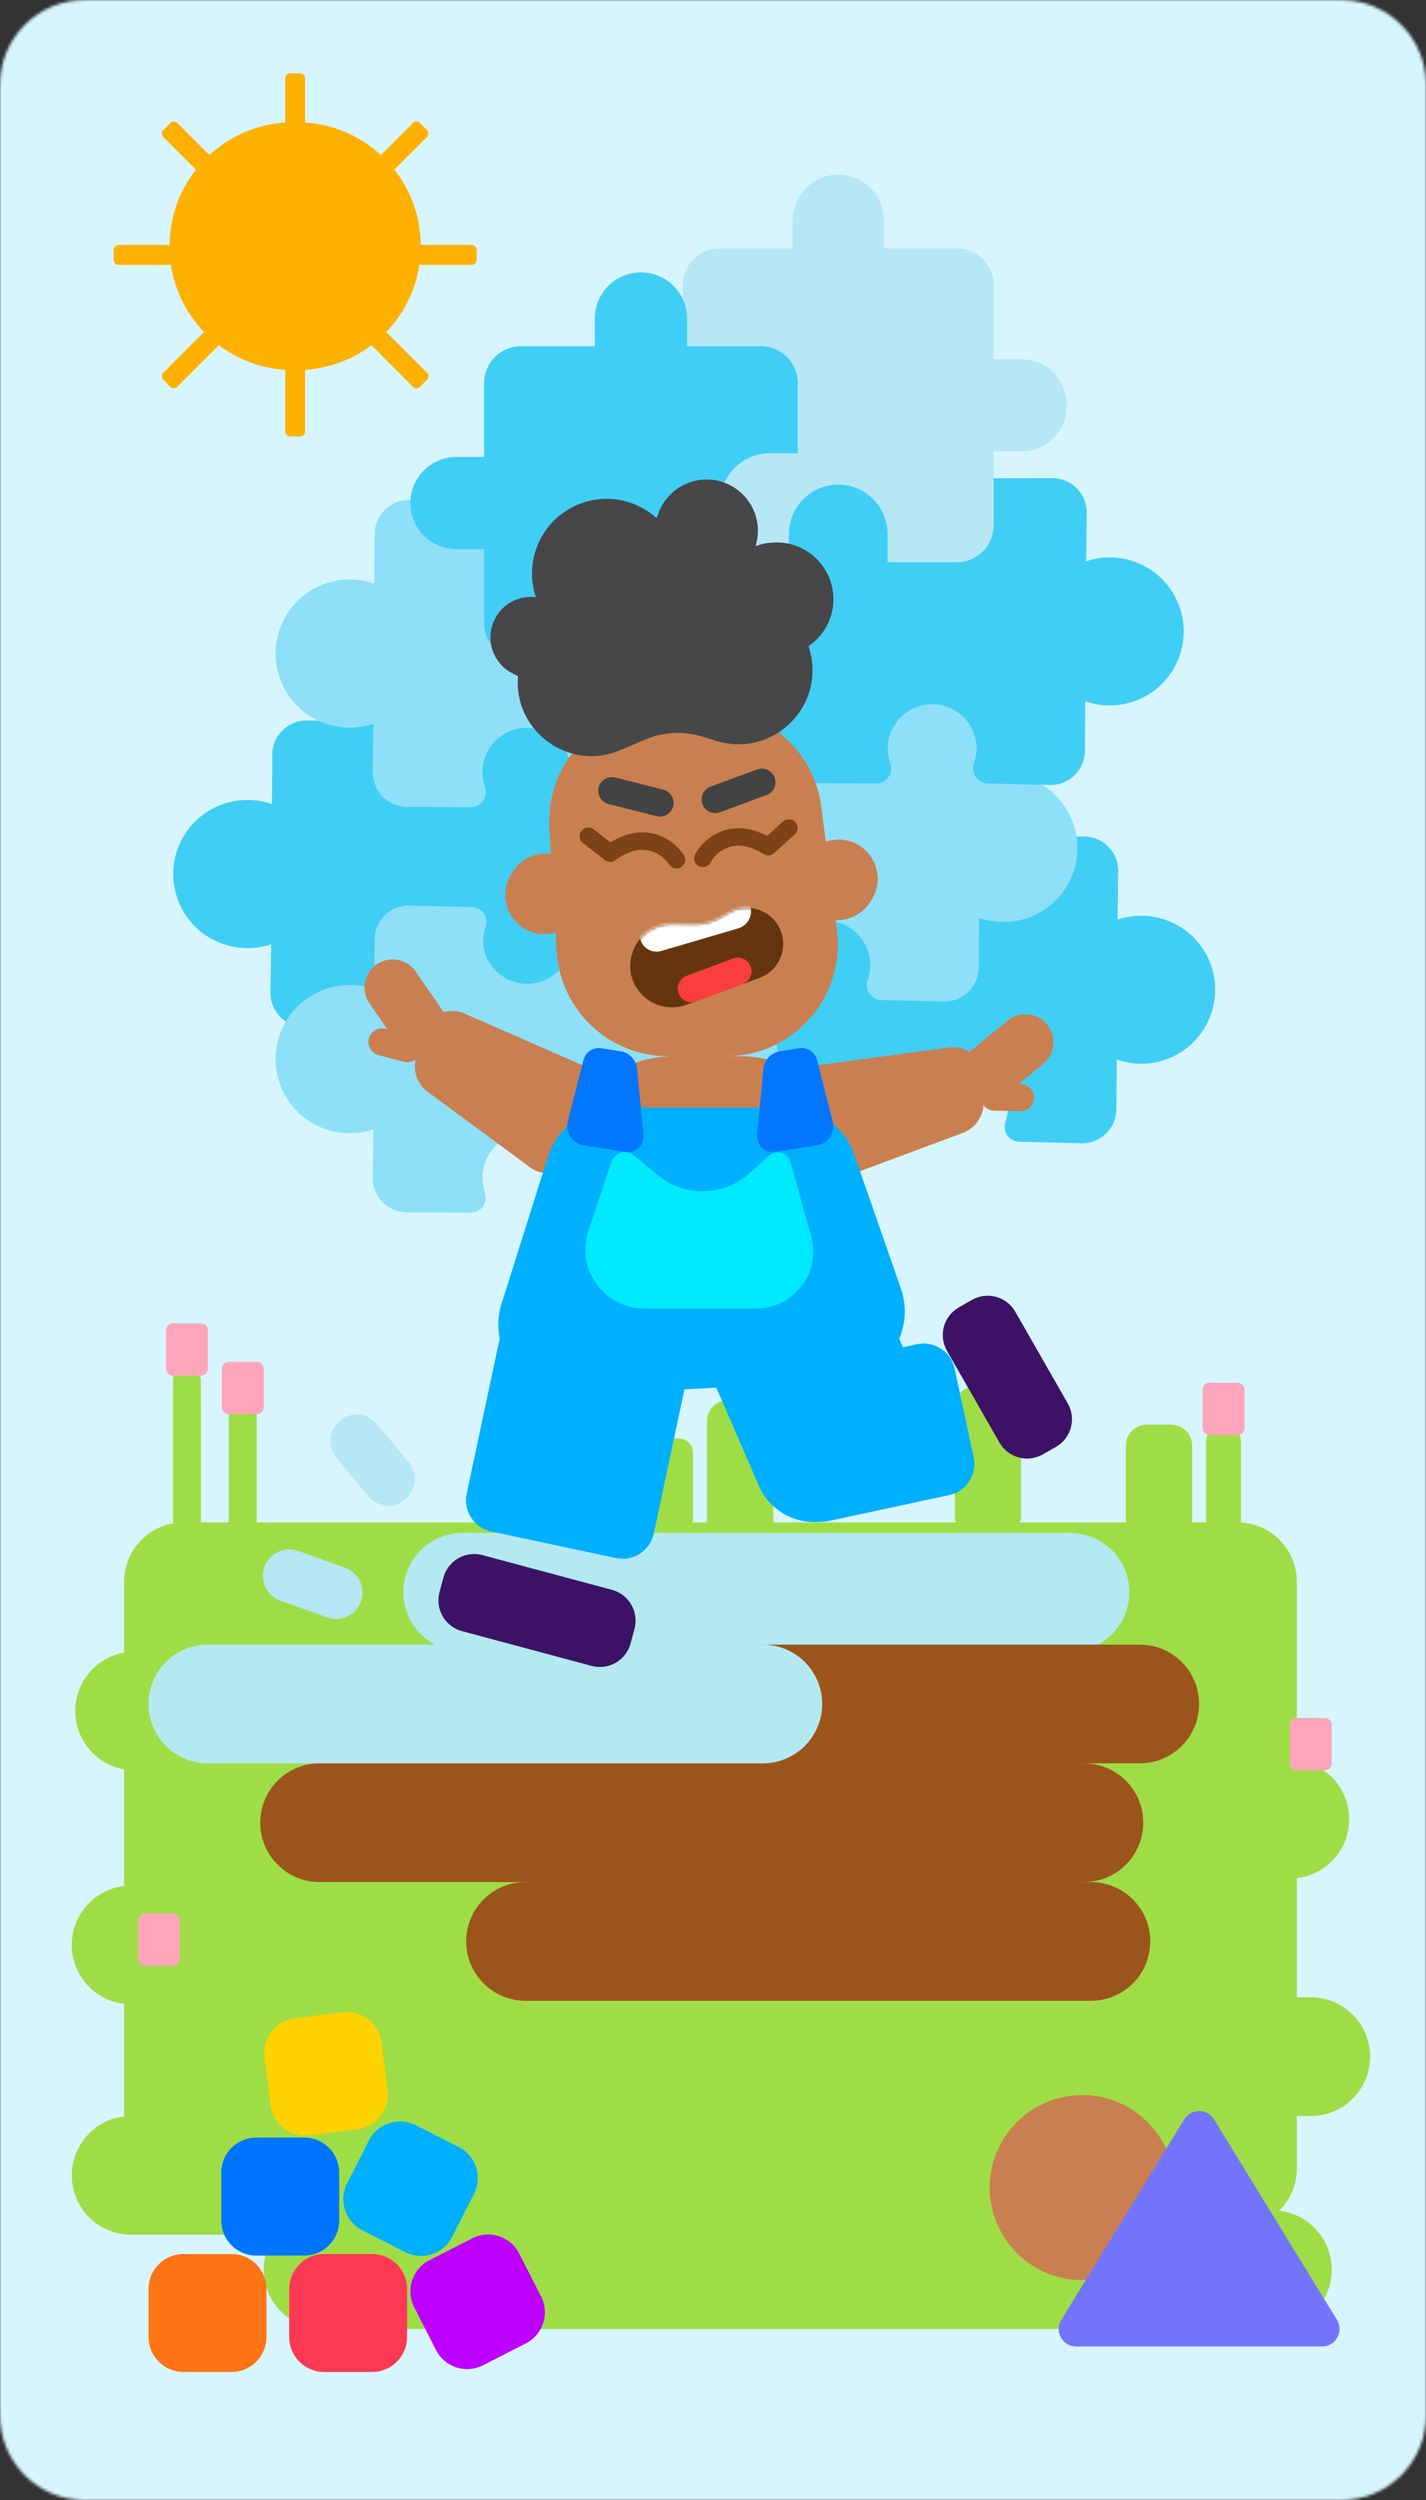 <svg width="505" height="100%" viewBox="0 0 505 885" fill="none" xmlns="http://www.w3.org/2000/svg">
<rect x="0" y="0" width="505" height="885" fill="#333333" stroke="none"/>
<g clip-path="url(#clip0_17288_26545)">
<mask id="mask0_17288_26545" style="mask-type:luminance" maskUnits="userSpaceOnUse" x="0" y="0" width="505" height="885">
<path d="M475 0H30C13.431 0 0 13.431 0 30V855C0 871.569 13.431 885 30 885H475C491.569 885 505 871.569 505 855V30C505 13.431 491.569 0 475 0Z" fill="white"/>
</mask>
<g mask="url(#mask0_17288_26545)">
<path d="M475 0H30C13.431 0 0 13.431 0 30V855C0 871.569 13.431 885 30 885H475C491.569 885 505 871.569 505 855V30C505 13.431 491.569 0 475 0Z" fill="#EAE7FF"/>
<path d="M467.764 -45.251H35.873C13.3 -45.251 -5 -26.952 -5 -4.378V889.378C-5 911.951 13.3 930.251 35.873 930.251H467.764C490.338 930.251 508.637 911.951 508.637 889.378V-4.378C508.637 -26.952 490.338 -45.251 467.764 -45.251Z" fill="#FFF7F5"/>
<path d="M469.126 -45.251H37.235C14.662 -45.251 -3.638 -26.952 -3.638 -4.378V889.378C-3.638 911.951 14.662 930.251 37.235 930.251H469.126C491.7 930.251 509.999 911.951 509.999 889.378V-4.378C509.999 -26.952 491.7 -45.251 469.126 -45.251Z" fill="#F4F1FF"/>
<path d="M467.764 -45.251H35.873C13.3 -45.251 -5 -26.952 -5 -4.378V889.378C-5 911.951 13.3 930.251 35.873 930.251H467.764C490.338 930.251 508.637 911.951 508.637 889.378V-4.378C508.637 -26.952 490.338 -45.251 467.764 -45.251Z" fill="#FFF7F5"/>
<path d="M469.126 -45.251H37.235C14.662 -45.251 -3.638 -26.952 -3.638 -4.378V889.378C-3.638 911.951 14.662 930.251 37.235 930.251H469.126C491.7 930.251 509.999 911.951 509.999 889.378V-4.378C509.999 -26.952 491.7 -45.251 469.126 -45.251Z" fill="#D7F5FF"/>
<path d="M105.141 43.261H103.905C79.671 43.261 60.025 62.906 60.025 87.14C60.025 111.374 79.671 131.019 103.905 131.019H105.141C129.374 131.019 149.02 111.374 149.02 87.14C149.02 62.906 129.374 43.261 105.141 43.261Z" fill="#FFB100"/>
<path d="M438.251 538.91H64.97C53.365 538.91 43.957 548.318 43.957 559.923V767.576C43.957 779.181 53.365 788.589 64.97 788.589H438.251C449.856 788.589 459.264 779.181 459.264 767.576V559.923C459.264 548.318 449.856 538.91 438.251 538.91Z" fill="#9FDD46"/>
<path d="M382.629 749.036H46.429C34.824 749.036 25.416 758.444 25.416 770.049C25.416 781.653 34.824 791.061 46.429 791.061H382.629C394.234 791.061 403.642 781.653 403.642 770.049C403.642 758.444 394.234 749.036 382.629 749.036Z" fill="#9FDD46"/>
<path d="M450.612 782.409H114.411C102.806 782.409 93.398 791.817 93.398 803.422C93.398 815.026 102.806 824.434 114.411 824.434H450.612C462.217 824.434 471.624 815.026 471.624 803.422C471.624 791.817 462.217 782.409 450.612 782.409Z" fill="#9FDD46"/>
<path d="M383.866 584.644H47.665C36.06 584.644 26.652 594.052 26.652 605.657C26.652 617.261 36.06 626.669 47.665 626.669H383.866C395.471 626.669 404.878 617.261 404.878 605.657C404.878 594.052 395.471 584.644 383.866 584.644Z" fill="#9FDD46"/>
<path d="M456.792 622.961H120.591C108.986 622.961 99.578 632.369 99.578 643.974C99.578 655.578 108.986 664.986 120.591 664.986H456.792C468.396 664.986 477.804 655.578 477.804 643.974C477.804 632.369 468.396 622.961 456.792 622.961Z" fill="#9FDD46"/>
<path d="M464.208 707.011H76.094C64.489 707.011 55.081 716.419 55.081 728.024C55.081 739.628 64.489 749.036 76.094 749.036H464.208C475.813 749.036 485.221 739.628 485.221 728.024C485.221 716.419 475.813 707.011 464.208 707.011Z" fill="#9FDD46"/>
<path d="M435.779 667.458H46.429C34.824 667.458 25.416 676.866 25.416 688.471C25.416 700.075 34.824 709.483 46.429 709.483H435.779C447.384 709.483 456.792 700.075 456.792 688.471C456.792 676.866 447.384 667.458 435.779 667.458Z" fill="#9FDD46"/>
<path d="M68.678 485.761H63.734C62.368 485.761 61.262 486.868 61.262 488.233V540.146C61.262 541.512 62.368 542.619 63.734 542.619H68.678C70.043 542.619 71.15 541.512 71.15 540.146V488.233C71.15 486.868 70.043 485.761 68.678 485.761Z" fill="#9FDD46"/>
<path d="M101.001 27.718C101.001 26.745 101.789 25.956 102.762 25.956H106.284C107.256 25.956 108.045 26.745 108.045 27.718V64.697C108.045 65.669 107.256 66.458 106.284 66.458H102.762C101.789 66.458 101.001 65.669 101.001 64.697V27.718Z" fill="#FFB100"/>
<path d="M101.001 115.764C101.001 114.791 101.789 114.003 102.762 114.003H106.284C107.256 114.003 108.045 114.791 108.045 115.764V152.743C108.045 153.716 107.256 154.504 106.284 154.504H102.762C101.789 154.504 101.001 153.716 101.001 152.743V115.764Z" fill="#FFB100"/>
<path d="M42.01 93.752C41.037 93.752 40.249 92.964 40.249 91.991V88.469C40.249 87.497 41.037 86.708 42.01 86.708H78.989C79.962 86.708 80.75 87.497 80.75 88.469V91.991C80.75 92.964 79.962 93.752 78.989 93.752H42.01Z" fill="#FFB100"/>
<path d="M130.056 93.752C129.084 93.752 128.295 92.964 128.295 91.991V88.469C128.295 87.497 129.084 86.708 130.056 86.708H167.036C168.008 86.708 168.797 87.497 168.797 88.469V91.991C168.797 92.964 168.008 93.752 167.036 93.752H130.056Z" fill="#FFB100"/>
<path d="M57.829 48.517C57.142 47.83 57.142 46.715 57.829 46.027L60.32 43.537C61.007 42.849 62.122 42.849 62.81 43.537L88.958 69.685C89.646 70.373 89.646 71.488 88.958 72.175L86.468 74.666C85.78 75.353 84.665 75.353 83.978 74.666L57.829 48.517Z" fill="#FFB100"/>
<path d="M120.087 110.775C119.4 110.088 119.4 108.973 120.087 108.285L122.578 105.795C123.265 105.107 124.38 105.107 125.068 105.795L151.216 131.943C151.904 132.631 151.904 133.746 151.216 134.434L148.726 136.924C148.038 137.612 146.923 137.612 146.236 136.924L120.087 110.775Z" fill="#FFB100"/>
<path d="M62.81 136.924C62.122 137.612 61.007 137.612 60.32 136.924L57.829 134.433C57.142 133.746 57.142 132.631 57.829 131.943L83.978 105.795C84.665 105.107 85.78 105.107 86.468 105.795L88.958 108.285C89.646 108.973 89.646 110.088 88.958 110.775L62.81 136.924Z" fill="#FFB100"/>
<path d="M125.068 74.666C124.38 75.353 123.265 75.353 122.578 74.666L120.087 72.175C119.4 71.488 119.4 70.373 120.087 69.685L146.236 43.537C146.923 42.849 148.038 42.849 148.726 43.537L151.216 46.027C151.904 46.715 151.904 47.83 151.216 48.517L125.068 74.666Z" fill="#FFB100"/>
<path d="M88.454 496.885H83.51C82.145 496.885 81.038 497.992 81.038 499.357V538.91C81.038 540.275 82.145 541.382 83.51 541.382H88.454C89.82 541.382 90.926 540.275 90.926 538.91V499.357C90.926 497.992 89.82 496.885 88.454 496.885Z" fill="#9FDD46"/>
<path d="M90.926 482.053H81.037C79.672 482.053 78.565 483.16 78.565 484.525V498.121C78.565 499.487 79.672 500.593 81.037 500.593H90.926C92.291 500.593 93.398 499.487 93.398 498.121V484.525C93.398 483.16 92.291 482.053 90.926 482.053Z" fill="#FFA5BB"/>
<path d="M71.149 468.457H61.261C59.896 468.457 58.789 469.564 58.789 470.929V484.525C58.789 485.891 59.896 486.998 61.261 486.998H71.149C72.515 486.998 73.621 485.891 73.621 484.525V470.929C73.621 469.564 72.515 468.457 71.149 468.457Z" fill="#FFA5BB"/>
<path d="M61.261 677.346H51.373C50.007 677.346 48.9 678.453 48.9 679.818V693.414C48.9 694.78 50.007 695.886 51.373 695.886H61.261C62.626 695.886 63.733 694.78 63.733 693.414V679.818C63.733 678.453 62.626 677.346 61.261 677.346Z" fill="#FFA5BB"/>
<path d="M469.152 608.128H459.264C457.899 608.128 456.792 609.235 456.792 610.6V624.196C456.792 625.562 457.899 626.669 459.264 626.669H469.152C470.518 626.669 471.624 625.562 471.624 624.196V610.6C471.624 609.235 470.518 608.128 469.152 608.128Z" fill="#FFA5BB"/>
<path d="M427.127 510.482C427.127 507.069 429.894 504.302 433.307 504.302C436.72 504.302 439.487 507.069 439.487 510.482V543.855C439.487 547.268 436.72 550.035 433.307 550.035C429.894 550.035 427.127 547.268 427.127 543.855V510.482Z" fill="#9FDD46"/>
<path d="M354.201 490.705H345.549C341.453 490.705 338.133 494.025 338.133 498.121V536.438C338.133 540.534 341.453 543.854 345.549 543.854H354.201C358.297 543.854 361.617 540.534 361.617 536.438V498.121C361.617 494.025 358.297 490.705 354.201 490.705Z" fill="#9FDD46"/>
<path d="M414.767 504.302H406.114C402.019 504.302 398.698 507.622 398.698 511.718V550.035C398.698 554.131 402.019 557.451 406.114 557.451H414.767C418.862 557.451 422.183 554.131 422.183 550.035V511.718C422.183 507.622 418.862 504.302 414.767 504.302Z" fill="#9FDD46"/>
<path d="M266.442 495.649H257.79C253.694 495.649 250.374 498.969 250.374 503.065V541.382C250.374 545.478 253.694 548.798 257.79 548.798H266.442C270.538 548.798 273.859 545.478 273.859 541.382V503.065C273.859 498.969 270.538 495.649 266.442 495.649Z" fill="#9FDD46"/>
<path d="M229.361 509.246H240.486C243.216 509.246 245.43 511.46 245.43 514.19V537.675C245.43 540.405 243.216 542.619 240.486 542.619H229.361C226.631 542.619 224.417 540.405 224.417 537.675V514.19C224.417 511.46 226.631 509.246 229.361 509.246Z" fill="#9FDD46"/>
<path d="M378.922 542.619H163.852C152.248 542.619 142.84 552.027 142.84 563.632C142.84 575.236 152.248 584.644 163.852 584.644H378.922C390.527 584.644 399.935 575.236 399.935 563.632C399.935 552.027 390.527 542.619 378.922 542.619Z" fill="#B3EAF1"/>
<path d="M383.866 624.197H113.175C101.57 624.197 92.162 633.605 92.162 645.21C92.162 656.814 101.57 666.222 113.175 666.222H383.866C395.47 666.222 404.878 656.814 404.878 645.21C404.878 633.605 395.47 624.197 383.866 624.197Z" fill="#9B551C"/>
<path d="M386.338 666.222H186.1C174.496 666.222 165.088 675.63 165.088 687.235C165.088 698.839 174.496 708.247 186.1 708.247H386.338C397.943 708.247 407.351 698.839 407.351 687.235C407.351 675.63 397.943 666.222 386.338 666.222Z" fill="#9B551C"/>
<path d="M403.642 582.172H242.958C231.353 582.172 221.945 591.58 221.945 603.185C221.945 614.789 231.353 624.197 242.958 624.197H403.642C415.247 624.197 424.654 614.789 424.654 603.185C424.654 591.58 415.247 582.172 403.642 582.172Z" fill="#9B551C"/>
<path d="M270.151 582.172H73.622C62.017 582.172 52.609 591.58 52.609 603.185C52.609 614.789 62.017 624.197 73.622 624.197H270.151C281.756 624.197 291.163 614.789 291.163 603.185C291.163 591.58 281.756 582.172 270.151 582.172Z" fill="#B3EAF1"/>
<path d="M119.127 515.998L130.344 529.578C133.632 533.558 139.524 534.12 143.504 530.832C147.484 527.544 148.045 521.653 144.758 517.672L133.541 504.093C130.253 500.112 124.361 499.551 120.381 502.839C116.401 506.126 115.839 512.018 119.127 515.998Z" fill="#B6E7F5"/>
<path d="M122.17 554.953L105.59 549.008C100.73 547.266 95.379 549.792 93.636 554.652C91.894 559.512 94.421 564.863 99.28 566.606L115.86 572.551C120.72 574.293 126.071 571.766 127.814 566.907C129.556 562.047 127.029 556.695 122.17 554.953Z" fill="#B6E7F5"/>
<path fill-rule="evenodd" clip-rule="evenodd" d="M100.02 258.549C98.824 259.734 97.888 261.155 97.27 262.722C96.653 264.288 96.368 265.966 96.433 267.648L96.304 284.628C93.529 283.657 90.609 283.169 87.669 283.186C80.717 283.157 74.038 285.892 69.102 290.787C64.166 295.683 61.377 302.339 61.349 309.291C61.321 316.244 64.055 322.923 68.951 327.859C73.847 332.795 80.503 335.584 87.455 335.613C90.388 335.655 93.27 335.193 96.011 334.272L95.792 350.935C95.712 352.617 95.982 354.298 96.586 355.87C97.19 357.442 98.115 358.871 99.301 360.067C100.487 361.263 101.909 362.199 103.476 362.816C105.043 363.433 106.721 363.717 108.404 363.65L130.459 363.749C131.308 363.753 132.146 363.553 132.902 363.167C133.658 362.781 134.311 362.219 134.805 361.529C135.3 360.839 135.622 360.041 135.745 359.201C135.868 358.361 135.788 357.504 135.511 356.701C134.742 354.543 134.453 352.244 134.665 349.963C134.878 347.682 135.586 345.476 136.74 343.498C137.895 341.519 139.468 339.817 141.349 338.511C143.23 337.204 145.375 336.324 147.631 335.933C149.888 335.542 152.203 335.649 154.415 336.247C156.626 336.844 158.68 337.918 160.433 339.392C162.186 340.867 163.595 342.707 164.563 344.783C165.53 346.859 166.032 349.122 166.033 351.412C166.003 353.209 165.686 354.99 165.094 356.687C164.817 357.477 164.731 358.322 164.842 359.152C164.953 359.981 165.259 360.773 165.734 361.463C166.209 362.152 166.84 362.719 167.576 363.119C168.312 363.518 169.131 363.738 169.968 363.761L191.646 364.279C193.33 364.365 195.013 364.1 196.589 363.5C198.166 362.9 199.6 361.979 200.8 360.795C202.001 359.611 202.942 358.19 203.564 356.623C204.186 355.056 204.475 353.376 204.413 351.691L204.528 334.651C208.468 336.035 212.682 336.456 216.819 335.88C220.955 335.303 224.893 333.745 228.305 331.337C231.716 328.928 234.502 325.738 236.43 322.033C238.357 318.328 239.37 314.216 239.385 310.04C239.405 305.871 238.43 301.758 236.541 298.043C234.652 294.327 231.904 291.115 228.524 288.675C225.145 286.235 221.232 284.637 217.11 284.013C212.989 283.39 208.778 283.759 204.828 285.09L205.039 268.404C205.119 266.721 204.848 265.04 204.244 263.467C203.639 261.894 202.714 260.464 201.528 259.268C200.341 258.071 198.919 257.135 197.351 256.517C195.783 255.9 194.104 255.615 192.42 255.681L170.199 255.733C169.354 255.735 168.522 255.939 167.771 256.327C167.021 256.715 166.374 257.277 165.884 257.965C165.394 258.653 165.074 259.448 164.953 260.285C164.831 261.121 164.911 261.974 165.185 262.773C165.754 264.431 166.062 266.168 166.096 267.92C165.878 271.933 164.127 275.708 161.205 278.465C158.283 281.223 154.412 282.752 150.394 282.736C146.376 282.721 142.518 281.162 139.616 278.382C136.715 275.601 134.993 271.813 134.807 267.799C134.859 266.04 135.167 264.296 135.753 262.652C136.033 261.86 136.121 261.012 136.011 260.18C135.9 259.347 135.594 258.552 135.117 257.86C134.64 257.168 134.006 256.6 133.266 256.2C132.527 255.801 131.704 255.583 130.864 255.563L109.186 255.045C107.499 254.959 105.812 255.227 104.234 255.83C102.655 256.434 101.22 257.36 100.02 258.549Z" fill="#41CEF5"/>
<path fill-rule="evenodd" clip-rule="evenodd" d="M290.975 298.97C289.779 300.155 288.843 301.576 288.226 303.143C287.608 304.709 287.323 306.387 287.389 308.069L287.259 325.048C284.485 324.078 281.564 323.59 278.625 323.607C271.673 323.578 264.994 326.312 260.058 331.208C255.122 336.104 252.333 342.76 252.304 349.712C252.276 356.665 255.011 363.343 259.906 368.28C264.802 373.216 271.459 376.005 278.411 376.034C281.343 376.076 284.225 375.614 286.966 374.693L286.748 391.356C286.667 393.038 286.938 394.719 287.542 396.291C288.146 397.863 289.07 399.292 290.256 400.488C291.442 401.684 292.864 402.62 294.431 403.237C295.998 403.854 297.676 404.138 299.359 404.071L321.414 404.17C322.263 404.173 323.101 403.974 323.857 403.588C324.613 403.202 325.266 402.64 325.76 401.95C326.255 401.26 326.577 400.462 326.7 399.622C326.823 398.782 326.743 397.924 326.466 397.122C325.697 394.964 325.408 392.665 325.62 390.384C325.833 388.103 326.541 385.897 327.695 383.918C328.85 381.94 330.423 380.238 332.304 378.932C334.185 377.625 336.33 376.745 338.587 376.354C340.843 375.963 343.159 376.07 345.37 376.668C347.581 377.265 349.635 378.339 351.388 379.813C353.141 381.288 354.55 383.127 355.518 385.204C356.485 387.28 356.987 389.543 356.988 391.833C356.958 393.63 356.641 395.411 356.049 397.108C355.772 397.898 355.686 398.743 355.797 399.572C355.908 400.402 356.214 401.194 356.689 401.883C357.164 402.573 357.795 403.14 358.531 403.54C359.267 403.939 360.086 404.159 360.923 404.182L382.601 404.7C384.285 404.786 385.968 404.521 387.545 403.921C389.121 403.321 390.555 402.4 391.755 401.216C392.956 400.032 393.898 398.611 394.519 397.044C395.141 395.476 395.43 393.797 395.368 392.112L395.483 375.072C399.423 376.456 403.637 376.877 407.774 376.301C411.91 375.724 415.848 374.166 419.26 371.758C422.671 369.349 425.457 366.159 427.385 362.454C429.312 358.749 430.325 354.637 430.34 350.461C430.36 346.292 429.385 342.179 427.496 338.464C425.608 334.748 422.859 331.536 419.479 329.096C416.1 326.656 412.187 325.058 408.065 324.434C403.944 323.811 399.733 324.18 395.783 325.511L395.994 308.825C396.074 307.142 395.803 305.461 395.199 303.888C394.594 302.315 393.669 300.885 392.483 299.688C391.296 298.492 389.874 297.555 388.306 296.938C386.738 296.321 385.059 296.036 383.375 296.102L361.154 296.154C360.309 296.156 359.477 296.36 358.727 296.748C357.976 297.136 357.329 297.698 356.839 298.386C356.349 299.074 356.03 299.869 355.908 300.705C355.786 301.542 355.866 302.395 356.14 303.194C356.709 304.852 357.017 306.589 357.051 308.341C356.834 312.353 355.083 316.129 352.16 318.886C349.238 321.644 345.367 323.173 341.349 323.157C337.331 323.142 333.473 321.583 330.571 318.802C327.67 316.022 325.948 312.234 325.762 308.22C325.814 306.46 326.122 304.717 326.708 303.073C326.988 302.281 327.076 301.433 326.966 300.6C326.855 299.768 326.549 298.973 326.072 298.281C325.595 297.589 324.961 297.021 324.221 296.621C323.482 296.222 322.659 296.004 321.819 295.984L300.141 295.466C298.454 295.38 296.767 295.648 295.189 296.251C293.61 296.854 292.175 297.781 290.975 298.97Z" fill="#41CEF5"/>
<path fill-rule="evenodd" clip-rule="evenodd" d="M242.191 248.793C240.995 249.978 240.059 251.399 239.441 252.965C238.824 254.532 238.539 256.209 238.605 257.892L238.475 274.871C235.701 273.9 232.78 273.412 229.841 273.429C222.889 273.401 216.21 276.135 211.274 281.031C206.338 285.926 203.549 292.583 203.52 299.535C203.492 306.487 206.226 313.166 211.122 318.102C216.018 323.038 222.674 325.828 229.627 325.856C232.559 325.898 235.441 325.437 238.182 324.515L237.964 341.178C237.883 342.861 238.154 344.541 238.758 346.113C239.362 347.686 240.286 349.115 241.472 350.311C242.658 351.506 244.08 352.442 245.647 353.059C247.214 353.676 248.892 353.96 250.575 353.894L272.63 353.992C273.479 353.996 274.317 353.797 275.073 353.41C275.829 353.024 276.482 352.463 276.976 351.773C277.471 351.083 277.793 350.284 277.916 349.444C278.039 348.604 277.959 347.747 277.682 346.944C276.913 344.787 276.624 342.487 276.836 340.207C277.048 337.926 277.757 335.719 278.911 333.741C280.066 331.763 281.639 330.061 283.52 328.754C285.401 327.447 287.545 326.568 289.802 326.177C292.059 325.786 294.374 325.893 296.586 326.49C298.797 327.088 300.851 328.161 302.604 329.636C304.357 331.11 305.766 332.95 306.734 335.026C307.701 337.103 308.203 339.365 308.204 341.656C308.173 343.453 307.856 345.233 307.265 346.931C306.988 347.721 306.902 348.565 307.013 349.395C307.124 350.225 307.43 351.017 307.905 351.706C308.38 352.395 309.011 352.963 309.747 353.362C310.483 353.762 311.302 353.982 312.139 354.004L333.817 354.522C335.501 354.608 337.184 354.343 338.76 353.743C340.336 353.144 341.77 352.223 342.971 351.039C344.172 349.855 345.113 348.434 345.735 346.866C346.357 345.299 346.646 343.619 346.584 341.934L346.699 324.895C350.639 326.279 354.853 326.7 358.99 326.123C363.126 325.547 367.064 323.989 370.476 321.58C373.887 319.171 376.673 315.981 378.6 312.276C380.528 308.572 381.541 304.459 381.556 300.283C381.576 296.115 380.601 292.002 378.712 288.286C376.823 284.57 374.075 281.359 370.695 278.919C367.316 276.479 363.403 274.88 359.281 274.257C355.16 273.633 350.949 274.002 346.999 275.333L347.21 258.647C347.29 256.964 347.019 255.283 346.414 253.71C345.81 252.137 344.885 250.707 343.698 249.511C342.512 248.315 341.089 247.378 339.522 246.761C337.954 246.143 336.275 245.859 334.591 245.925L312.37 245.976C311.525 245.979 310.693 246.182 309.942 246.571C309.192 246.959 308.545 247.52 308.055 248.208C307.564 248.897 307.245 249.692 307.124 250.528C307.002 251.364 307.082 252.217 307.355 253.016C307.925 254.674 308.232 256.411 308.267 258.164C308.049 262.176 306.298 265.951 303.376 268.709C300.454 271.466 296.583 272.995 292.565 272.98C288.547 272.964 284.688 271.405 281.787 268.625C278.886 265.845 277.164 262.056 276.978 258.042C277.03 256.283 277.338 254.54 277.924 252.895C278.204 252.103 278.292 251.256 278.182 250.423C278.071 249.59 277.765 248.795 277.288 248.104C276.811 247.412 276.176 246.843 275.437 246.444C274.698 246.045 273.875 245.826 273.035 245.806L251.357 245.289C249.67 245.203 247.983 245.47 246.404 246.074C244.826 246.677 243.391 247.603 242.191 248.793Z" fill="#8EE0F8"/>
<path fill-rule="evenodd" clip-rule="evenodd" d="M279.824 172.132C278.628 173.317 277.692 174.738 277.074 176.305C276.457 177.871 276.172 179.549 276.238 181.231L276.108 198.21C273.334 197.239 270.413 196.752 267.474 196.769C260.521 196.74 253.843 199.474 248.907 204.37C243.97 209.266 241.181 215.922 241.153 222.874C241.125 229.826 243.859 236.505 248.755 241.442C253.651 246.378 260.307 249.167 267.259 249.196C270.192 249.238 273.074 248.776 275.815 247.855L275.596 264.518C275.516 266.2 275.786 267.881 276.39 269.453C276.994 271.025 277.919 272.454 279.105 273.65C280.291 274.846 281.712 275.782 283.28 276.399C284.847 277.015 286.525 277.3 288.208 277.233L310.263 277.331C311.112 277.335 311.95 277.136 312.706 276.75C313.462 276.364 314.114 275.802 314.609 275.112C315.104 274.422 315.426 273.624 315.549 272.784C315.671 271.944 315.591 271.086 315.315 270.284C314.545 268.126 314.257 265.827 314.469 263.546C314.681 261.265 315.389 259.059 316.544 257.08C317.699 255.102 319.271 253.4 321.153 252.093C323.034 250.787 325.178 249.907 327.435 249.516C329.692 249.125 332.007 249.232 334.218 249.83C336.43 250.427 338.484 251.501 340.237 252.975C341.99 254.45 343.399 256.289 344.366 258.366C345.334 260.442 345.836 262.705 345.837 264.995C345.806 266.792 345.489 268.573 344.898 270.27C344.621 271.06 344.535 271.904 344.646 272.734C344.757 273.564 345.063 274.356 345.538 275.045C346.013 275.735 346.644 276.302 347.38 276.702C348.115 277.101 348.935 277.321 349.772 277.344L371.449 277.862C373.133 277.948 374.817 277.683 376.393 277.083C377.969 276.483 379.403 275.562 380.604 274.378C381.805 273.194 382.746 271.773 383.368 270.206C383.99 268.638 384.279 266.959 384.217 265.273L384.331 248.234C388.272 249.618 392.486 250.039 396.622 249.463C400.759 248.886 404.697 247.328 408.108 244.919C411.52 242.511 414.306 239.321 416.233 235.616C418.161 231.911 419.174 227.799 419.188 223.623C419.209 219.454 418.234 215.341 416.345 211.625C414.456 207.91 411.708 204.698 408.328 202.258C404.949 199.818 401.035 198.22 396.914 197.596C392.793 196.972 388.582 197.341 384.632 198.672L384.843 181.987C384.923 180.304 384.652 178.622 384.047 177.05C383.443 175.477 382.518 174.047 381.331 172.85C380.145 171.654 378.722 170.717 377.154 170.1C375.587 169.483 373.908 169.198 372.224 169.264L350.003 169.315C349.158 169.318 348.326 169.522 347.575 169.91C346.825 170.298 346.178 170.86 345.687 171.548C345.197 172.236 344.878 173.031 344.757 173.867C344.635 174.703 344.714 175.556 344.988 176.356C345.558 178.014 345.865 179.75 345.9 181.503C345.682 185.515 343.931 189.29 341.009 192.048C338.086 194.806 334.216 196.335 330.198 196.319C326.18 196.303 322.321 194.744 319.42 191.964C316.519 189.184 314.797 185.396 314.61 181.382C314.663 179.622 314.971 177.879 315.556 176.235C315.836 175.442 315.925 174.595 315.814 173.762C315.704 172.929 315.397 172.135 314.92 171.443C314.443 170.751 313.809 170.182 313.07 169.783C312.331 169.384 311.507 169.165 310.667 169.146L288.99 168.628C287.302 168.542 285.616 168.81 284.037 169.413C282.459 170.016 281.024 170.942 279.824 172.132Z" fill="#41CEF5"/>
<path fill-rule="evenodd" clip-rule="evenodd" d="M136.261 324.059C135.065 325.244 134.128 326.665 133.511 328.232C132.893 329.798 132.608 331.476 132.674 333.158L132.545 350.138C129.77 349.167 126.85 348.679 123.91 348.696C116.958 348.667 110.279 351.402 105.343 356.297C100.407 361.193 97.618 367.849 97.589 374.801C97.561 381.754 100.296 388.433 105.192 393.369C110.087 398.305 116.744 401.094 123.696 401.123C126.629 401.165 129.51 400.703 132.251 399.782L132.033 416.445C131.953 418.127 132.223 419.808 132.827 421.38C133.431 422.952 134.355 424.381 135.541 425.577C136.727 426.773 138.149 427.709 139.716 428.326C141.283 428.943 142.962 429.227 144.644 429.16L166.7 429.259C167.548 429.263 168.386 429.063 169.142 428.677C169.898 428.291 170.551 427.729 171.046 427.039C171.54 426.349 171.862 425.551 171.985 424.711C172.108 423.871 172.028 423.014 171.752 422.211C170.982 420.053 170.693 417.754 170.905 415.473C171.118 413.193 171.826 410.986 172.98 409.008C174.135 407.029 175.708 405.327 177.589 404.021C179.471 402.714 181.615 401.834 183.872 401.443C186.129 401.052 188.444 401.159 190.655 401.757C192.866 402.354 194.92 403.428 196.673 404.902C198.426 406.377 199.836 408.217 200.803 410.293C201.77 412.369 202.272 414.632 202.273 416.922C202.243 418.719 201.926 420.5 201.334 422.197C201.058 422.987 200.971 423.832 201.082 424.662C201.194 425.491 201.499 426.283 201.974 426.973C202.449 427.662 203.08 428.229 203.816 428.629C204.552 429.028 205.372 429.248 206.208 429.271L227.886 429.789C229.57 429.875 231.254 429.61 232.83 429.01C234.406 428.41 235.84 427.489 237.041 426.305C238.241 425.121 239.183 423.7 239.805 422.133C240.427 420.566 240.716 418.886 240.653 417.201L240.768 400.161C244.708 401.545 248.923 401.966 253.059 401.39C257.195 400.813 261.133 399.255 264.545 396.847C267.957 394.438 270.742 391.248 272.67 387.543C274.597 383.838 275.611 379.726 275.625 375.55C275.645 371.381 274.67 367.268 272.782 363.553C270.893 359.837 268.144 356.625 264.765 354.185C261.385 351.745 257.472 350.147 253.35 349.523C249.229 348.9 245.018 349.269 241.068 350.6L241.279 333.914C241.359 332.231 241.088 330.55 240.484 328.977C239.879 327.404 238.954 325.974 237.768 324.778C236.581 323.581 235.159 322.645 233.591 322.027C232.023 321.41 230.344 321.125 228.66 321.191L206.439 321.243C205.594 321.245 204.762 321.449 204.012 321.837C203.261 322.225 202.614 322.787 202.124 323.475C201.634 324.163 201.315 324.958 201.193 325.795C201.072 326.631 201.151 327.484 201.425 328.283C201.994 329.941 202.302 331.678 202.336 333.43C202.119 337.443 200.368 341.218 197.445 343.975C194.523 346.733 190.652 348.262 186.634 348.246C182.616 348.231 178.758 346.672 175.857 343.892C172.955 341.111 171.234 337.323 171.047 333.309C171.099 331.55 171.407 329.806 171.993 328.162C172.273 327.37 172.361 326.522 172.251 325.69C172.14 324.857 171.834 324.062 171.357 323.37C170.88 322.678 170.246 322.11 169.507 321.71C168.767 321.311 167.944 321.093 167.104 321.073L145.426 320.555C143.739 320.469 142.052 320.737 140.474 321.34C138.896 321.944 137.461 322.87 136.261 324.059Z" fill="#8EE0F8"/>
<path fill-rule="evenodd" clip-rule="evenodd" d="M136.261 180.494C135.065 181.679 134.128 183.1 133.511 184.667C132.893 186.233 132.608 187.911 132.674 189.594L132.545 206.573C129.77 205.602 126.85 205.114 123.91 205.131C116.958 205.102 110.279 207.837 105.343 212.732C100.407 217.628 97.618 224.284 97.589 231.236C97.561 238.189 100.296 244.868 105.192 249.804C110.087 254.74 116.744 257.529 123.696 257.558C126.629 257.6 129.51 257.138 132.251 256.217L132.033 272.88C131.953 274.562 132.223 276.243 132.827 277.815C133.431 279.387 134.355 280.817 135.541 282.012C136.727 283.208 138.149 284.144 139.716 284.761C141.283 285.378 142.962 285.662 144.644 285.595L166.7 285.694C167.548 285.698 168.386 285.498 169.142 285.112C169.898 284.726 170.551 284.164 171.046 283.474C171.54 282.784 171.862 281.986 171.985 281.146C172.108 280.306 172.028 279.449 171.752 278.646C170.982 276.488 170.693 274.189 170.905 271.908C171.118 269.628 171.826 267.421 172.98 265.443C174.135 263.464 175.708 261.762 177.589 260.456C179.471 259.149 181.615 258.27 183.872 257.878C186.129 257.487 188.444 257.594 190.655 258.192C192.866 258.789 194.92 259.863 196.673 261.337C198.426 262.812 199.836 264.652 200.803 266.728C201.77 268.804 202.272 271.067 202.273 273.357C202.243 275.154 201.926 276.935 201.334 278.632C201.058 279.422 200.971 280.267 201.082 281.097C201.194 281.926 201.499 282.718 201.974 283.408C202.449 284.097 203.08 284.664 203.816 285.064C204.552 285.463 205.372 285.683 206.208 285.706L227.886 286.224C229.57 286.31 231.254 286.045 232.83 285.445C234.406 284.845 235.84 283.924 237.041 282.74C238.241 281.556 239.183 280.136 239.805 278.568C240.427 277.001 240.716 275.321 240.653 273.636L240.768 256.596C244.708 257.98 248.923 258.401 253.059 257.825C257.195 257.248 261.133 255.691 264.545 253.282C267.957 250.873 270.742 247.683 272.67 243.978C274.597 240.273 275.611 236.161 275.625 231.985C275.645 227.817 274.67 223.704 272.782 219.988C270.893 216.272 268.144 213.06 264.765 210.62C261.385 208.18 257.472 206.582 253.35 205.958C249.229 205.335 245.018 205.704 241.068 207.035L241.279 190.349C241.359 188.666 241.088 186.985 240.484 185.412C239.879 183.839 238.954 182.409 237.768 181.213C236.581 180.016 235.159 179.08 233.591 178.462C232.023 177.845 230.344 177.56 228.66 177.626L206.439 177.678C205.594 177.68 204.762 177.884 204.012 178.272C203.261 178.66 202.614 179.222 202.124 179.91C201.634 180.598 201.315 181.393 201.193 182.23C201.072 183.066 201.151 183.919 201.425 184.718C201.994 186.376 202.302 188.113 202.336 189.865C202.119 193.878 200.368 197.653 197.445 200.41C194.523 203.168 190.652 204.697 186.634 204.681C182.616 204.666 178.758 203.107 175.857 200.327C172.955 197.546 171.234 193.758 171.047 189.744C171.099 187.985 171.407 186.241 171.993 184.597C172.273 183.805 172.361 182.958 172.251 182.125C172.14 181.292 171.834 180.497 171.357 179.805C170.88 179.114 170.246 178.545 169.507 178.145C168.767 177.746 167.944 177.528 167.104 177.508L145.426 176.99C143.739 176.905 142.052 177.172 140.474 177.775C138.896 178.379 137.461 179.305 136.261 180.494Z" fill="#8EE0F8"/>
<path d="M361.605 127.135H351.893V101.001C351.893 97.536 350.529 94.212 348.1 91.762C345.672 89.311 342.378 87.935 338.944 87.935H313.046V78.135C313.046 73.803 311.341 69.648 308.305 66.585C305.27 63.522 301.153 61.801 296.86 61.801C292.567 61.801 288.45 63.522 285.415 66.585C282.379 69.648 280.674 73.803 280.674 78.135V87.935H254.776C251.342 87.935 248.048 89.311 245.62 91.762C243.191 94.212 241.827 97.536 241.827 101.001V125.828H251.539C261.251 125.828 269.02 133.668 269.02 143.468C269.02 153.268 261.251 161.108 251.539 161.108H241.827V185.935C241.827 189.4 243.191 192.724 245.62 195.174C248.048 197.625 251.342 199.001 254.776 199.001H279.379V189.201C279.379 179.401 287.148 171.561 296.86 171.561C306.572 171.561 314.341 179.401 314.341 189.201V199.001H338.944C342.378 199.001 345.672 197.625 348.1 195.174C350.529 192.724 351.893 189.4 351.893 185.935V159.801H361.605C365.898 159.801 370.015 158.08 373.05 155.017C376.086 151.954 377.791 147.8 377.791 143.468C377.791 139.136 376.086 134.982 373.05 131.919C370.015 128.856 365.898 127.135 361.605 127.135Z" fill="#B6E7F5"/>
<path d="M161.645 161.744H171.445V135.611C171.445 132.145 172.822 128.822 175.272 126.371C177.723 123.921 181.046 122.544 184.512 122.544H210.645V112.744C210.645 108.412 212.366 104.258 215.429 101.195C218.492 98.132 222.647 96.411 226.979 96.411C231.31 96.411 235.465 98.132 238.528 101.195C241.591 104.258 243.312 108.412 243.312 112.744V122.544H269.445C272.911 122.544 276.234 123.921 278.685 126.371C281.135 128.822 282.512 132.145 282.512 135.611V160.437H272.712C262.912 160.437 255.072 168.277 255.072 178.077C255.072 187.877 262.912 195.717 272.712 195.717H282.512V220.544C282.512 224.009 281.135 227.333 278.685 229.783C276.234 232.234 272.911 233.61 269.445 233.61H244.618V223.81C244.618 214.01 236.778 206.17 226.978 206.17C217.179 206.17 209.339 214.01 209.339 223.81V233.61H184.512C181.046 233.61 177.723 232.234 175.272 229.783C172.822 227.333 171.445 224.009 171.445 220.544V194.41H161.645C157.313 194.41 153.159 192.69 150.096 189.627C147.033 186.563 145.312 182.409 145.312 178.077C145.312 173.745 147.033 169.591 150.096 166.528C153.159 163.465 157.313 161.744 161.645 161.744Z" fill="#41CEF5"/>
<path d="M198.993 409.985C200.79 389.563 217.893 373.9 238.393 373.9H262.316C281.978 373.9 298.655 388.343 301.463 407.804L305.499 435.769C308.94 459.615 290.444 480.971 266.351 480.971H235.932C212.718 480.971 194.496 461.074 196.531 437.95L198.993 409.985Z" fill="#C97F50"/>
<path d="M194.575 292.932C193.246 270.218 211.308 251.069 234.06 251.069H251.639C271.574 251.069 288.394 265.906 290.882 285.686L296.382 329.411C299.353 353.028 280.942 373.9 257.138 373.9H236.618C215.67 373.9 198.355 357.568 197.132 336.656L194.575 292.932Z" fill="#C97F50"/>
<path d="M183.704 237.41C185.602 225.612 195.277 216.616 207.182 215.579L259.199 211.051C272.357 209.906 284.317 218.717 287.124 231.623C291.386 251.225 272.977 268.169 253.795 262.3L248.647 260.725C242.052 258.707 234.958 259.072 228.605 261.755L219.585 265.565C200.718 273.534 180.452 257.631 183.704 237.41Z" fill="#474649"/>
<path d="M238.939 192.219C232.983 178.899 217.355 172.93 204.035 178.887C190.715 184.844 184.746 200.471 190.703 213.791L194.677 222.677C200.634 235.997 216.261 241.966 229.581 236.009C242.901 230.052 248.87 214.425 242.913 201.105L238.939 192.219Z" fill="#474649"/>
<path d="M256.825 170.972L256.825 170.972C247.481 167.338 236.959 171.967 233.326 181.312L224.814 203.2C221.18 212.544 225.81 223.066 235.154 226.699L235.154 226.699C244.499 230.333 255.02 225.704 258.654 216.359L267.165 194.471C270.799 185.127 266.17 174.606 256.825 170.972Z" fill="#474649"/>
<path d="M273.316 192.092L272.855 192.132C261.803 193.094 253.625 202.833 254.587 213.884L254.587 213.884C255.549 224.935 265.287 233.114 276.338 232.152L276.8 232.112C287.851 231.15 296.03 221.411 295.068 210.36L295.068 210.36C294.106 199.309 284.368 191.13 273.316 192.092Z" fill="#474649"/>
<path d="M175.182 219.235L175.182 219.235C171.655 226.314 174.534 234.913 181.613 238.44L185.778 240.515C192.857 244.043 201.455 241.164 204.983 234.085L204.983 234.085C208.51 227.005 205.631 218.407 198.552 214.88L194.387 212.804C187.308 209.277 178.71 212.156 175.182 219.235Z" fill="#474649"/>
<path d="M181.452 308.782L180.975 309.562C176.979 316.093 179.034 324.628 185.565 328.624C192.097 332.621 200.631 330.566 204.627 324.034L205.104 323.255C209.101 316.724 207.046 308.189 200.515 304.193C193.983 300.196 185.449 302.251 181.452 308.782Z" fill="#C97F50"/>
<path d="M285.125 303.838L284.648 304.618C280.652 311.149 282.707 319.684 289.238 323.68C295.769 327.677 304.304 325.622 308.3 319.09L308.777 318.311C312.774 311.78 310.719 303.245 304.187 299.249C297.656 295.252 289.122 297.307 285.125 303.838Z" fill="#C97F50"/>
<path d="M234.745 473.569L190.551 464.162C184.459 462.865 178.468 466.753 177.171 472.846L165.273 528.746C163.976 534.839 167.864 540.829 173.956 542.126L218.15 551.533C224.242 552.83 230.233 548.942 231.53 542.849L243.428 486.949C244.725 480.856 240.837 474.866 234.745 473.569Z" fill="#00B0FF"/>
<path d="M157.023 558.458L155.647 563.595C154.034 569.612 157.605 575.797 163.622 577.409L209.508 589.704C215.525 591.317 221.71 587.746 223.322 581.729L224.698 576.592C226.311 570.575 222.74 564.39 216.723 562.778L170.837 550.483C164.82 548.871 158.635 552.441 157.023 558.458Z" fill="#3C1266"/>
<path d="M344.162 460.156L339.547 462.799C334.142 465.894 332.269 472.786 335.365 478.191L353.947 510.637C357.042 516.043 363.934 517.915 369.339 514.819L373.955 512.176C379.36 509.081 381.232 502.189 378.137 496.784L359.555 464.338C356.459 458.932 349.568 457.06 344.162 460.156Z" fill="#3C1266"/>
<path d="M312.613 460.42C310.135 454.705 303.494 452.08 297.779 454.558L257.632 471.961C251.917 474.439 249.293 481.081 251.77 486.796L268.705 525.86C273.423 536.743 286.069 541.74 296.951 537.023L324.056 525.273C331.807 521.913 335.366 512.906 332.006 505.155L312.613 460.42Z" fill="#00B0FF"/>
<path d="M338.075 484.495L344.816 515.835C346.126 521.925 342.251 527.924 336.161 529.234L293.433 538.423C287.343 539.733 281.345 535.858 280.035 529.768L273.294 498.429C271.985 492.339 275.86 486.34 281.949 485.03L324.677 475.84C330.767 474.531 336.765 478.406 338.075 484.495Z" fill="#00B0FF"/>
<path d="M212.005 278.732L212.005 278.733C211.351 281.322 212.919 283.951 215.509 284.606L232.53 288.907C235.119 289.561 237.749 287.992 238.403 285.403L238.403 285.403C239.057 282.813 237.488 280.184 234.899 279.53L217.878 275.229C215.289 274.574 212.659 276.143 212.005 278.732Z" fill="#434343"/>
<path d="M251.638 278.446C249.132 279.371 247.851 282.152 248.776 284.657C249.701 287.163 252.482 288.444 254.988 287.519L271.457 281.439C273.962 280.514 275.244 277.733 274.319 275.227C273.394 272.722 270.613 271.441 268.107 272.366L251.638 278.446Z" fill="#434343"/>
<path d="M366.236 388.591L366.236 388.591C366.189 391.25 363.996 393.368 361.336 393.322L352.052 393.159C349.392 393.113 347.274 390.919 347.321 388.26C347.367 385.601 349.561 383.483 352.22 383.529L361.505 383.692C364.164 383.738 366.282 385.932 366.236 388.591Z" fill="#C97F50"/>
<path d="M370.816 362.636L370.816 362.636C374.296 366.87 373.685 373.124 369.45 376.604L354.666 388.754C350.432 392.234 344.178 391.622 340.698 387.388C337.218 383.153 337.83 376.9 342.064 373.42L356.848 361.27C361.083 357.79 367.336 358.402 370.816 362.636Z" fill="#C97F50"/>
<path d="M228.349 353.033C217.905 344.066 224.378 326.947 238.143 327.134L246.168 327.243C249.067 327.282 251.927 326.561 254.461 325.151L258.353 322.984C265.213 319.167 273.861 322.378 276.567 329.747C279 336.374 275.601 343.718 268.975 346.152L243.02 355.684C238.011 357.523 232.398 356.509 228.349 353.033Z" fill="#65350F"/>
<mask id="mask1_17288_26545" style="mask-type:alpha" maskUnits="userSpaceOnUse" x="223" y="321" width="55" height="36">
<path d="M228.348 353.034C217.904 344.066 224.377 326.947 238.142 327.134L246.167 327.243C249.066 327.282 251.926 326.561 254.46 325.151L258.353 322.985C265.212 319.168 273.86 322.378 276.566 329.747C278.999 336.374 275.6 343.718 268.974 346.152L243.019 355.684C238.01 357.524 232.397 356.51 228.348 353.034Z" fill="#65350F"/>
</mask>
<g mask="url(#mask1_17288_26545)">
<path d="M261.432 328.624C265.494 327.432 267.26 322.662 264.954 319.111C263.399 316.717 260.431 315.661 257.713 316.536L230.672 325.238C227.622 326.22 225.895 329.437 226.761 332.522C227.658 335.716 230.993 337.563 234.177 336.627L250.398 331.863L261.432 328.624Z" fill="white"/>
</g>
<path d="M240.312 351.629L240.312 351.629C241.246 354.134 244.033 355.409 246.538 354.475L262.981 348.351C265.486 347.418 266.761 344.631 265.827 342.125L265.827 342.125C264.894 339.62 262.107 338.346 259.602 339.279L243.159 345.404C240.654 346.337 239.379 349.124 240.312 351.629Z" fill="#FA3D3D"/>
<path d="M149.058 366.651C150.629 359.749 158.095 355.982 164.58 358.822L206.912 377.356C212.814 379.94 215.356 386.936 212.489 392.706L204.363 409.061C201.243 415.342 193.208 417.282 187.565 413.118L151.479 386.486C147.872 383.824 146.184 379.279 147.179 374.908L149.058 366.651Z" fill="#C97F50"/>
<path d="M348.789 382.621C349.182 375.553 343.043 369.875 336.027 370.816L290.226 376.963C283.84 377.82 279.468 383.843 280.633 390.18L283.935 408.142C285.203 415.039 292.392 419.12 298.964 416.672L340.994 401.02C345.195 399.456 348.07 395.552 348.319 391.077L348.789 382.621Z" fill="#C97F50"/>
<path d="M194.071 409.432C197.341 399.086 206.94 392.054 217.789 392.054H279.046C289.631 392.054 299.057 398.753 302.538 408.75L319.014 456.072C324.474 471.753 313.331 488.279 296.746 489.096L202.587 493.735C185.276 494.588 172.421 477.918 177.645 461.392L194.071 409.432Z" fill="#00B0FF"/>
<path d="M206.649 375.178C207.375 372.333 210.044 370.604 212.992 371.07L219.902 372.162C222.88 372.632 225.278 375.205 225.577 378.249L227.861 401.497C228.241 405.36 225.14 408.339 221.361 407.742L206.553 405.403C202.742 404.8 200.096 400.857 201.035 397.178L206.649 375.178Z" fill="#0276FE"/>
<path d="M289.327 375.178C288.601 372.333 285.932 370.604 282.985 371.07L276.075 372.162C273.097 372.632 270.698 375.205 270.399 378.249L268.116 401.497C267.736 405.36 270.837 408.339 274.615 407.742L289.423 405.403C293.235 404.8 295.881 400.857 294.942 397.178L289.327 375.178Z" fill="#0276FE"/>
<path d="M216.467 411.367C217.67 407.748 222.261 406.662 224.957 409.359L232.961 415.974C242.44 423.808 256.222 423.54 265.389 415.343L272.081 409.359C274.574 406.764 278.943 407.862 279.911 411.328L287.242 437.562C290.841 450.443 281.158 463.203 267.783 463.203H228.257C213.973 463.203 203.883 449.216 208.389 435.661L216.467 411.367Z" fill="#00EAFF"/>
<path d="M248.891 303.842C251.389 299.216 259.527 291.909 272.097 299.699L279.357 293.085" stroke="#7D4216" stroke-width="6.18" stroke-linecap="round" stroke-linejoin="round"/>
<path d="M239.558 304.343C236.709 299.924 228.028 293.272 216.101 302.014L208.349 295.984" stroke="#7D4216" stroke-width="6.18" stroke-linecap="round" stroke-linejoin="round"/>
<path d="M133.396 341.37L133.396 341.37C128.884 344.481 127.748 350.661 130.859 355.173L141.72 370.928C144.831 375.44 151.011 376.576 155.524 373.465L155.524 373.465C160.036 370.354 161.172 364.174 158.061 359.662L147.199 343.907C144.088 339.395 137.908 338.259 133.396 341.37Z" fill="#C97F50"/>
<path d="M136.542 364.177C133.973 363.489 131.332 365.013 130.644 367.582C129.955 370.151 131.48 372.792 134.049 373.48L143.019 375.884C145.588 376.572 148.228 375.048 148.917 372.479C149.605 369.91 148.081 367.269 145.512 366.581L136.542 364.177Z" fill="#C97F50"/>
<path d="M131.808 797.888H114.774C107.948 797.888 102.414 803.422 102.414 810.248V827.282C102.414 834.108 107.948 839.642 114.774 839.642H131.808C138.634 839.642 144.168 834.108 144.168 827.282V810.248C144.168 803.422 138.634 797.888 131.808 797.888Z" fill="#FC3952"/>
<path d="M82.003 797.888H64.97C58.143 797.888 52.609 803.422 52.609 810.248V827.282C52.609 834.108 58.143 839.642 64.97 839.642H82.003C88.83 839.642 94.364 834.108 94.364 827.282V810.248C94.364 803.422 88.83 797.888 82.003 797.888Z" fill="#FF7414"/>
<path d="M107.764 756.67H90.73C83.904 756.67 78.37 762.204 78.37 769.03V786.064C78.37 792.89 83.904 798.424 90.73 798.424H107.764C114.59 798.424 120.124 792.89 120.124 786.064V769.03C120.124 762.204 114.59 756.67 107.764 756.67Z" fill="#0075FF"/>
<path d="M162.451 760.002L147.268 752.282C141.183 749.188 133.742 751.613 130.648 757.698L122.928 772.881C119.834 778.966 122.258 786.407 128.343 789.501L143.527 797.222C149.612 800.315 157.053 797.891 160.147 791.806L167.867 776.622C170.961 770.537 168.536 763.096 162.451 760.002Z" fill="#00B0FF"/>
<path d="M121.264 712.291L104.369 714.458C97.598 715.326 92.813 721.519 93.681 728.29L95.848 745.185C96.716 751.956 102.909 756.741 109.68 755.873L126.575 753.706C133.346 752.838 138.131 746.645 137.263 739.874L135.096 722.979C134.228 716.208 128.035 711.423 121.264 712.291Z" fill="#FFD300"/>
<path d="M167.237 792.342L152.064 800.085C145.984 803.188 143.57 810.632 146.673 816.713L154.415 831.885C157.518 837.965 164.963 840.379 171.043 837.276L186.215 829.534C192.296 826.431 194.71 818.987 191.607 812.906L183.864 797.734C180.762 791.654 173.317 789.24 167.237 792.342Z" fill="#BD00FF"/>
<path d="M438.251 489.469H428.363C426.997 489.469 425.891 490.576 425.891 491.941V505.537C425.891 506.903 426.997 508.009 428.363 508.009H438.251C439.616 508.009 440.723 506.903 440.723 505.537V491.941C440.723 490.576 439.616 489.469 438.251 489.469Z" fill="#FFA5BB"/>
<path d="M416.003 774.375C416.003 756.285 401.338 741.62 383.248 741.62C365.158 741.62 350.493 756.285 350.493 774.375C350.493 792.465 365.158 807.13 383.248 807.13C401.338 807.13 416.003 792.465 416.003 774.375Z" fill="#C97F50"/>
<path d="M419.387 750.208C421.799 746.276 427.511 746.276 429.923 750.208L473.474 821.203C476 825.321 473.037 830.615 468.206 830.615H381.104C376.273 830.615 373.31 825.321 375.836 821.203L419.387 750.208Z" fill="#7275FB"/>
</g>
</g>
<defs>
<clipPath id="clip0_17288_26545">
<rect width="505" height="885" fill="white"/>
</clipPath>
</defs>
</svg>
